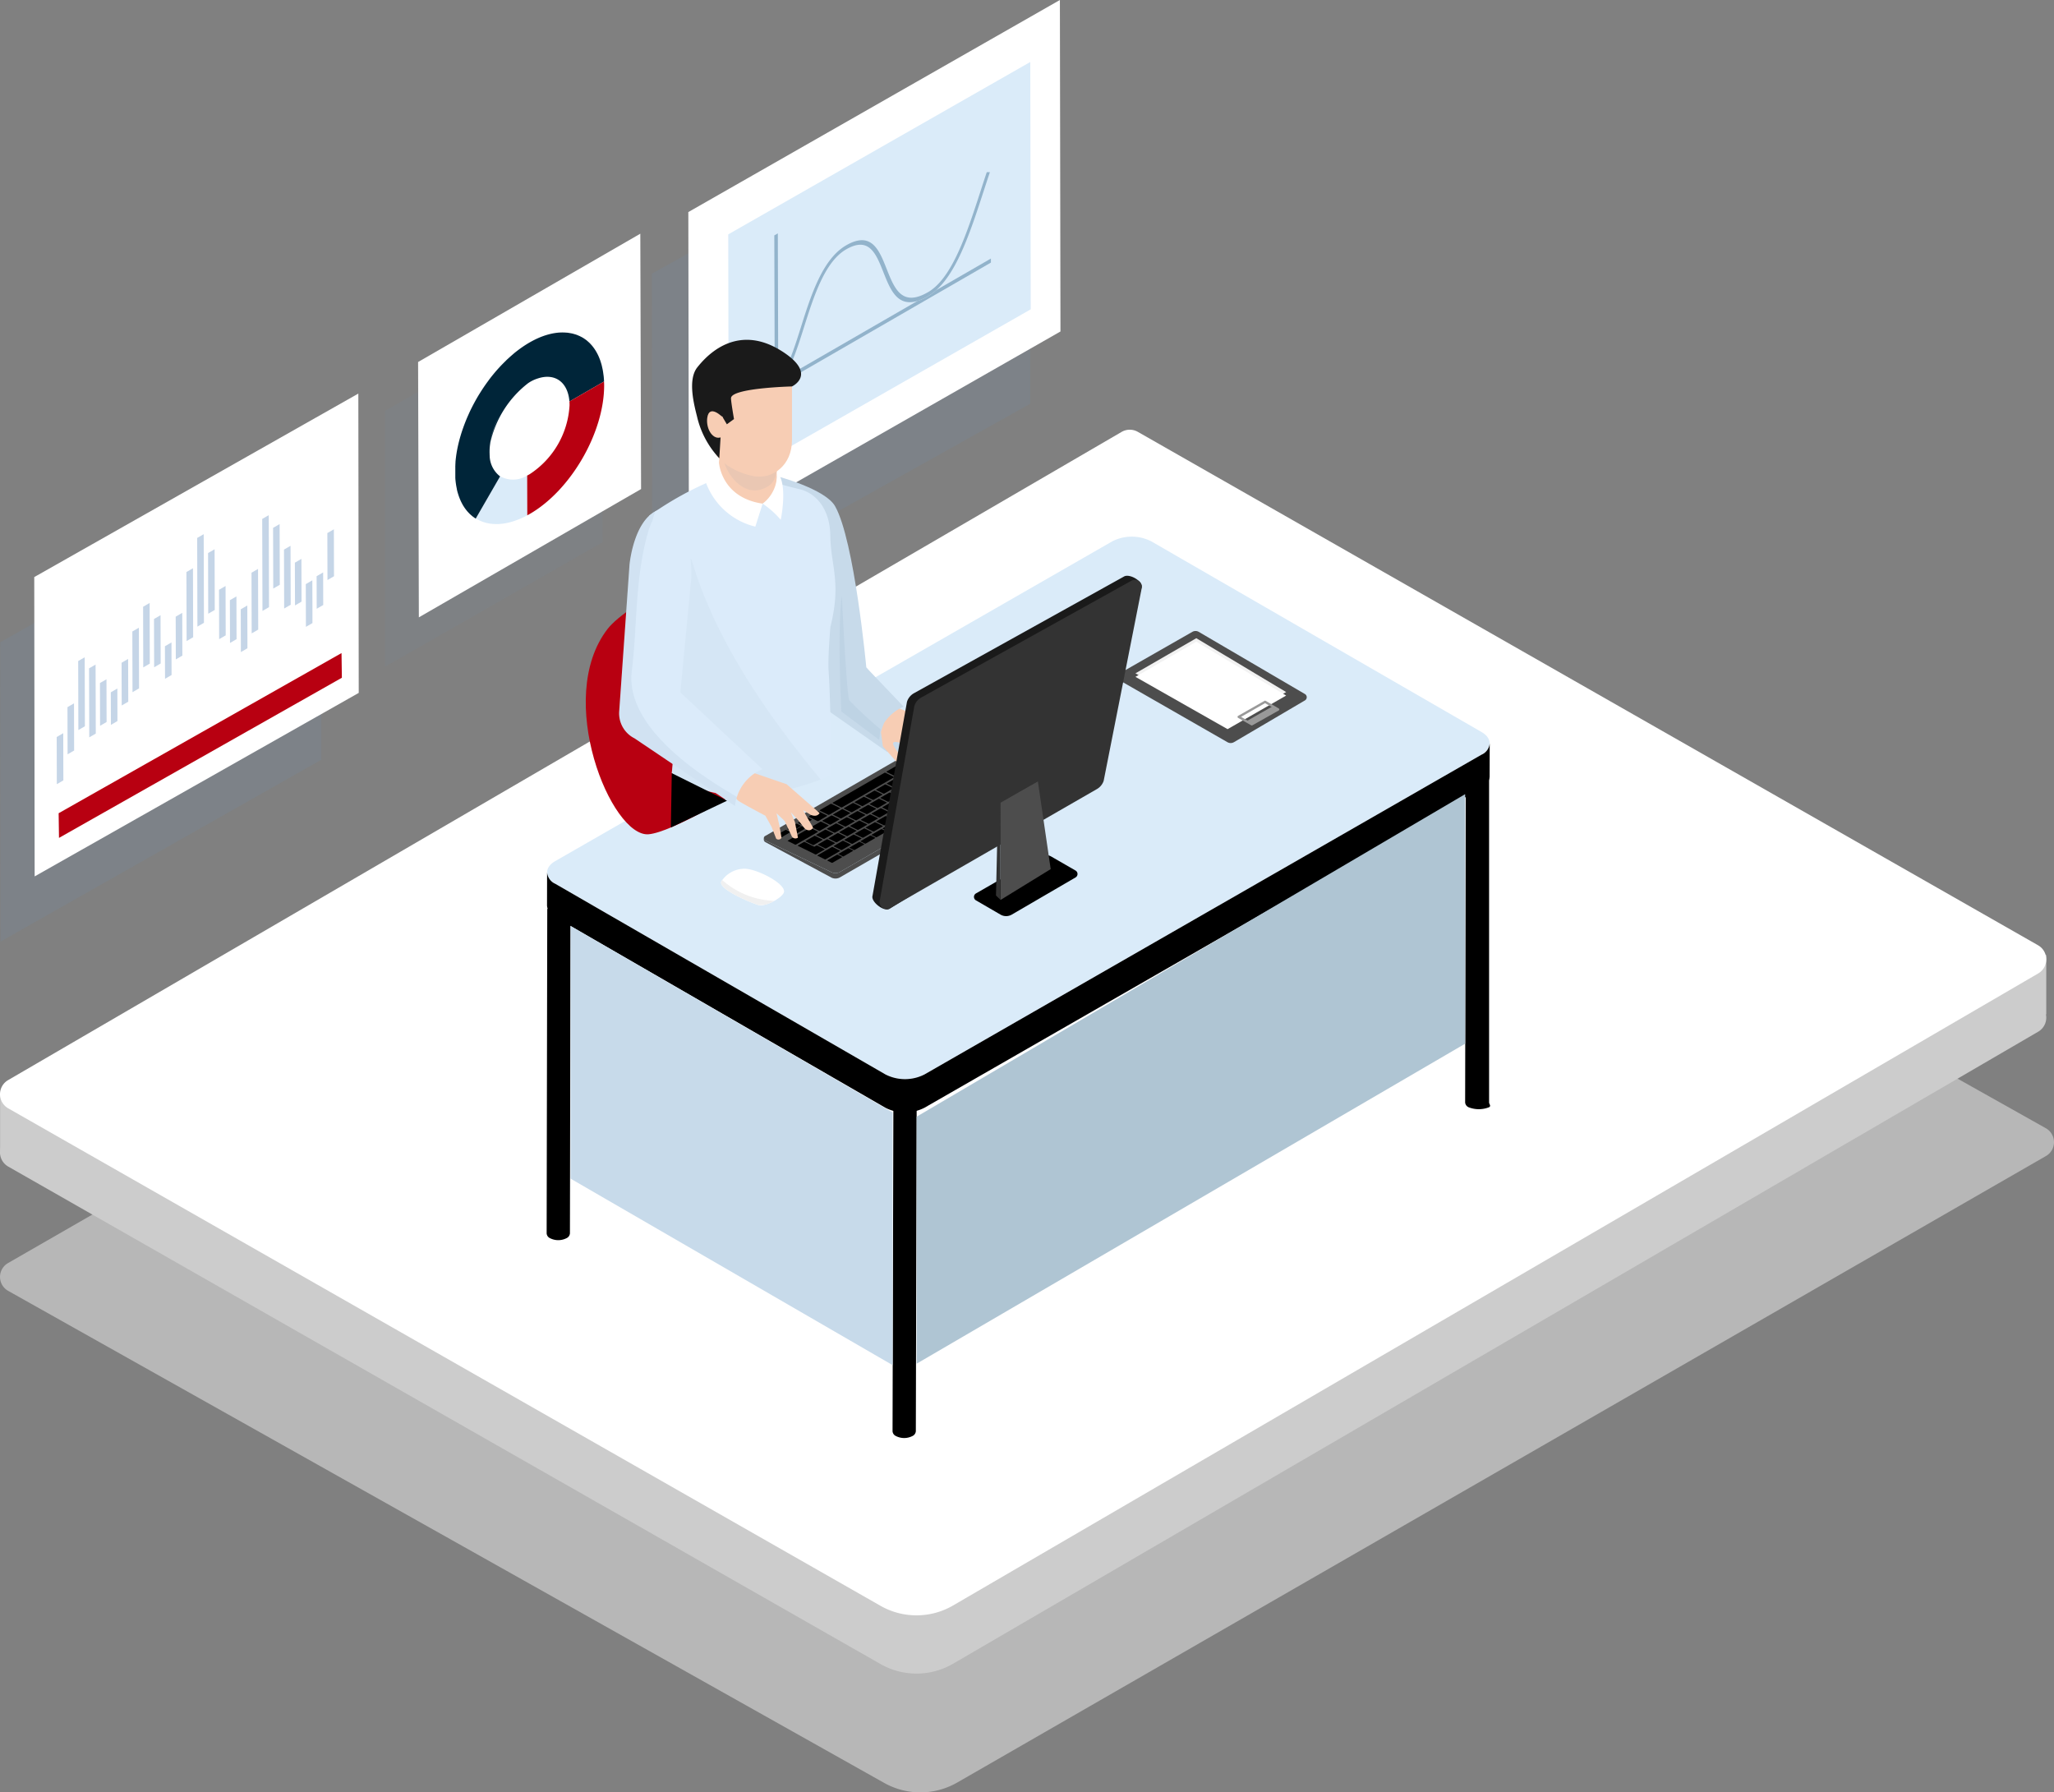 <svg id="Group_5597" data-name="Group 5597" xmlns="http://www.w3.org/2000/svg" xmlns:xlink="http://www.w3.org/1999/xlink" width="269.769" height="235.395" viewBox="0 0 269.769 235.395">
  <rect x="0" y="0" width="269.769" height="235.395" fill="#808080" stroke="none"/>
  <defs>
    <clipPath id="clip-path">
      <rect id="Rectangle_808" data-name="Rectangle 808" width="269.769" height="235.395" fill="none"/>
    </clipPath>
    <clipPath id="clip-path-3">
      <rect id="Rectangle_795" data-name="Rectangle 795" width="269.769" height="154.192" fill="none"/>
    </clipPath>
    <clipPath id="clip-path-5">
      <rect id="Rectangle_798" data-name="Rectangle 798" width="49.716" height="72.668" fill="none"/>
    </clipPath>
    <clipPath id="clip-path-8">
      <rect id="Rectangle_801" data-name="Rectangle 801" width="42.185" height="63.221" fill="none"/>
    </clipPath>
    <clipPath id="clip-path-10">
      <rect id="Rectangle_802" data-name="Rectangle 802" width="28.589" height="49.888" fill="none"/>
    </clipPath>
    <clipPath id="clip-path-11">
      <rect id="Rectangle_803" data-name="Rectangle 803" width="21.88" height="34.369" fill="none"/>
    </clipPath>
    <clipPath id="clip-path-12">
      <rect id="Rectangle_804" data-name="Rectangle 804" width="7.346" height="7.96" fill="none"/>
    </clipPath>
    <clipPath id="clip-path-13">
      <rect id="Rectangle_805" data-name="Rectangle 805" width="15.467" height="38.68" fill="none"/>
    </clipPath>
    <clipPath id="clip-path-14">
      <rect id="Rectangle_806" data-name="Rectangle 806" width="5.374" height="18.971" fill="none"/>
    </clipPath>
  </defs>
  <g id="Group_5596" data-name="Group 5596" clip-path="url(#clip-path)">
    <rect id="Rectangle_793" data-name="Rectangle 793" width="6.585" height="7.801" transform="translate(262.168 125.416)" fill="#ccc"/>
    <rect id="Rectangle_794" data-name="Rectangle 794" width="6.585" height="7.801" transform="translate(0.011 143.726)" fill="#ccc"/>
    <g id="Group_5564" data-name="Group 5564">
      <g id="Group_5563" data-name="Group 5563" clip-path="url(#clip-path)">
        <g id="Group_5562" data-name="Group 5562" transform="translate(0 81.203)" opacity="0.54" style="mix-blend-mode: multiply;isolation: isolate">
          <g id="Group_5561" data-name="Group 5561">
            <g id="Group_5560" data-name="Group 5560" clip-path="url(#clip-path-3)">
              <path id="Path_8959" data-name="Path 8959" d="M268.685,187.9,149.951,121.215a2.175,2.175,0,0,0-2.126,0L1.082,205.6a2.1,2.1,0,0,0,0,3.671L116.131,273.89a9.714,9.714,0,0,0,9.5,0l143.057-82.318a2.1,2.1,0,0,0,0-3.671" transform="translate(0 -120.938)" fill="#e6e6e6"/>
            </g>
          </g>
        </g>
        <path id="Path_8960" data-name="Path 8960" d="M267.676,163.151,149.44,95.724a2.136,2.136,0,0,0-2.116,0L1.078,180.854a2.137,2.137,0,0,0,0,3.712L115.644,249.9a9.547,9.547,0,0,0,9.458,0l142.574-83.037a2.137,2.137,0,0,0,0-3.712" transform="translate(0 -31.359)" fill="#ccc"/>
        <path id="Path_8961" data-name="Path 8961" d="M267.676,151.759,149.44,84.332a2.136,2.136,0,0,0-2.116,0L1.078,169.462a2.137,2.137,0,0,0,0,3.712l114.565,65.335a9.547,9.547,0,0,0,9.458,0l142.574-83.037a2.137,2.137,0,0,0,0-3.712" transform="translate(0 -27.616)" fill="#fff"/>
      </g>
    </g>
    <g id="Group_5572" data-name="Group 5572">
      <g id="Group_5571" data-name="Group 5571" clip-path="url(#clip-path)">
        <g id="Group_5570" data-name="Group 5570" transform="translate(85.598 8.141)" opacity="0.3">
          <g id="Group_5569" data-name="Group 5569">
            <g id="Group_5568" data-name="Group 5568" clip-path="url(#clip-path-5)">
              <g id="Group_5567" data-name="Group 5567" opacity="0.5" style="mix-blend-mode: multiply;isolation: isolate">
                <g id="Group_5566" data-name="Group 5566">
                  <g id="Group_5565" data-name="Group 5565" clip-path="url(#clip-path-5)">
                    <path id="Path_8962" data-name="Path 8962" d="M127.536,84.792,177.2,57.012V12.124l-49.717,27.81Z" transform="translate(-127.484 -12.124)" fill="#6c90b1"/>
                  </g>
                </g>
              </g>
            </g>
          </g>
        </g>
      </g>
    </g>
    <path id="Path_8963" data-name="Path 8963" d="M183.443,0l-48.8,27.851.075,43.535,48.8-27.852Z" transform="translate(-44.239 0)" fill="#fff"/>
    <path id="Path_8964" data-name="Path 8964" d="M142.449,34.764l.061,32.482,39.668-22.64-.061-32.482Z" transform="translate(-46.803 -3.983)" fill="#daebf9"/>
    <g id="Group_5595" data-name="Group 5595">
      <g id="Group_5594" data-name="Group 5594" clip-path="url(#clip-path)">
        <path id="Path_8965" data-name="Path 8965" d="M176.27,36.155c-1.83,5.628-3.727,11.447-6.909,13.284-3.43,1.981-4.4-.465-5.427-3.06-.976-2.467-1.985-5.019-5.32-3.093-3.112,1.8-4.622,6.569-5.951,10.781-.908,2.868-1.769,5.589-2.97,6.788a2.757,2.757,0,0,1-.364.307c-.031.022-.063.043-.161.1-1.115.644-2.519.106-4.276-1.642l-.371.528c1.338,1.324,2.476,1.974,3.485,1.969a2.382,2.382,0,0,0,1.23-.365c.047-.03.094-.06.14-.093a3.573,3.573,0,0,0,.318-.253,4.509,4.509,0,0,0,.529-.569c1.178-1.49,2-4.085,2.857-6.8,1.276-4.029,2.721-8.6,5.535-10.222,3.013-1.739,3.922.557,4.889,2.991.894,2.262,1.815,4.59,4.47,3.784a6.735,6.735,0,0,0,1.389-.626,6.555,6.555,0,0,0,1.11-.816c2.8-2.531,4.534-7.85,6.211-13.01.271-.832.542-1.659.812-2.467l-.414.006q-.406,1.219-.812,2.476" transform="translate(-47.483 -11.064)" fill="#92b3cb"/>
        <path id="Path_8966" data-name="Path 8966" d="M173.005,54.7a6.536,6.536,0,0,1-1.111.817,6.709,6.709,0,0,1-1.389.626L152.755,66.392a4.6,4.6,0,0,1-.529.569v.269L180.162,51.1v-.532Z" transform="translate(-50.015 -16.615)" fill="#92b3cb"/>
        <path id="Path_8967" data-name="Path 8967" d="M152,74.983a3.343,3.343,0,0,1-.318.253c-.046.034-.093.064-.14.093v.187l.022,7.826.459-.265L152,75.252Z" transform="translate(-49.791 -24.636)" fill="#92b3cb"/>
        <path id="Path_8968" data-name="Path 8968" d="M149.785,75.541a2.3,2.3,0,0,1-1.16.322l-2.218,1.28,0,.532,3.447-1.99V75.5l-.07.042" transform="translate(-48.103 -24.806)" fill="#92b3cb"/>
        <path id="Path_8969" data-name="Path 8969" d="M151.46,45.913l.054,19.247c.033-.02.064-.041.1-.063a2.752,2.752,0,0,0,.363-.307l-.054-19.141Z" transform="translate(-49.764 -14.998)" fill="#92b3cb"/>
        <g id="Group_5578" data-name="Group 5578" transform="translate(0.011 60.448)" opacity="0.3">
          <g id="Group_5577" data-name="Group 5577">
            <g id="Group_5576" data-name="Group 5576" clip-path="url(#clip-path-8)">
              <g id="Group_5575" data-name="Group 5575" opacity="0.5" style="mix-blend-mode: multiply;isolation: isolate">
                <g id="Group_5574" data-name="Group 5574">
                  <g id="Group_5573" data-name="Group 5573" clip-path="url(#clip-path-8)">
                    <path id="Path_8970" data-name="Path 8970" d="M.068,153.249,42.2,129.367V90.027L.016,113.939Z" transform="translate(-0.016 -90.027)" fill="#6c90b1"/>
                  </g>
                </g>
              </g>
            </g>
          </g>
        </g>
        <path id="Path_8971" data-name="Path 8971" d="M6.7,101.083l.052,39.311,42.565-24.1-.052-39.31Z" transform="translate(-2.201 -25.295)" fill="#fff"/>
        <path id="Path_8972" data-name="Path 8972" d="M11.95,143.409l-.859.5.012,4.342.005,1.855.859-.5-.005-1.855Z" transform="translate(-3.644 -47.118)" fill="#c5d5e7"/>
        <path id="Path_8973" data-name="Path 8973" d="M14.056,137.573l-.859.5.009,3.35.008,2.844.859-.5-.008-2.844Z" transform="translate(-4.336 -45.201)" fill="#c5d5e7"/>
        <path id="Path_8974" data-name="Path 8974" d="M16.15,128.561l-.857.495.016,5.731.009,3.331.857-.495-.009-3.345Z" transform="translate(-5.025 -42.24)" fill="#c5d5e7"/>
        <path id="Path_8975" data-name="Path 8975" d="M37.324,111.145l-.859.5.026,9.064.859-.5-.011-3.9Z" transform="translate(-11.981 -36.518)" fill="#c5d5e7"/>
        <path id="Path_8976" data-name="Path 8976" d="M39.425,104.484l-.857.495.019,6.853.013,4.791.857-.495-.013-4.791Z" transform="translate(-12.672 -34.329)" fill="#c5d5e7"/>
        <path id="Path_8977" data-name="Path 8977" d="M18.277,129.988l-.857.495.026,9.064.857-.495-.009-3.378Z" transform="translate(-5.723 -42.709)" fill="#c5d5e7"/>
        <path id="Path_8978" data-name="Path 8978" d="M20.407,132.863l-.857.495.005,1.971.011,3.645.857-.5-.011-3.645Z" transform="translate(-6.423 -43.653)" fill="#c5d5e7"/>
        <path id="Path_8979" data-name="Path 8979" d="M24.64,128.886l-.859.5.007,2.648L23.8,135l.859-.5-.009-2.967Z" transform="translate(-7.813 -42.347)" fill="#c5d5e7"/>
        <path id="Path_8980" data-name="Path 8980" d="M26.745,122.775l-.859.5.011,3.721.012,4.248.859-.5-.012-4.248Z" transform="translate(-8.505 -40.339)" fill="#c5d5e7"/>
        <path id="Path_8981" data-name="Path 8981" d="M50.055,111.277l-.859.5.023,7.969.859-.5-.009-3.22Z" transform="translate(-16.164 -36.561)" fill="#c5d5e7"/>
        <path id="Path_8982" data-name="Path 8982" d="M52.148,100.761l-.859.5.019,6.525.015,5.556.859-.5-.015-5.556Z" transform="translate(-16.851 -33.106)" fill="#c5d5e7"/>
        <path id="Path_8983" data-name="Path 8983" d="M41.556,107.437l-.857.495.009,3.284.013,4.685.857-.495-.013-4.685Z" transform="translate(-13.372 -35.3)" fill="#c5d5e7"/>
        <path id="Path_8984" data-name="Path 8984" d="M43.7,114.616l-.859.5.009,3.416.009,3.068.859-.5-.009-3.068Z" transform="translate(-14.075 -37.658)" fill="#c5d5e7"/>
        <path id="Path_8985" data-name="Path 8985" d="M28.853,117.935l-.859.5L28,121.694l.013,4.708.859-.5-.013-4.708Z" transform="translate(-9.198 -38.749)" fill="#c5d5e7"/>
        <path id="Path_8986" data-name="Path 8986" d="M30.983,120.329l-.859.5.008,2.887.01,3.456.859-.5-.01-3.454Z" transform="translate(-9.897 -39.535)" fill="#c5d5e7"/>
        <path id="Path_8987" data-name="Path 8987" d="M22.534,134.669l-.859.5.012,4.278.859-.5-.005-1.935Z" transform="translate(-7.121 -44.247)" fill="#c5d5e7"/>
        <path id="Path_8988" data-name="Path 8988" d="M35.226,119.873l-.859.5.016,5.615.859-.5-.005-1.876Z" transform="translate(-11.291 -39.386)" fill="#c5d5e7"/>
        <path id="Path_8989" data-name="Path 8989" d="M33.12,125.657l-.859.5.005,1.814.007,2.464.859-.5-.007-2.464Z" transform="translate(-10.599 -41.286)" fill="#c5d5e7"/>
        <path id="Path_8990" data-name="Path 8990" d="M45.826,116.654l-.859.5.016,5.615.859-.5-.007-2.289Z" transform="translate(-14.774 -38.328)" fill="#c5d5e7"/>
        <path id="Path_8991" data-name="Path 8991" d="M47.953,118.432l-.859.5.016,5.618.859-.5,0-1.42Z" transform="translate(-15.473 -38.912)" fill="#c5d5e7"/>
        <path id="Path_8992" data-name="Path 8992" d="M54.275,102.507l-.859.5.011,3.7.012,4.271.859-.5-.012-4.271Z" transform="translate(-17.55 -33.68)" fill="#c5d5e7"/>
        <path id="Path_8993" data-name="Path 8993" d="M56.409,106.755l-.859.5.013,4.422.009,3.317.859-.5-.009-3.318Z" transform="translate(-18.251 -35.075)" fill="#c5d5e7"/>
        <path id="Path_8994" data-name="Path 8994" d="M58.539,109.314l-.859.5.01,3.459.006,2.157.859-.5-.006-2.157Z" transform="translate(-18.951 -35.916)" fill="#c5d5e7"/>
        <path id="Path_8995" data-name="Path 8995" d="M60.673,113.506l-.859.5.016,5.615.859-.5,0-1.724Z" transform="translate(-19.652 -37.293)" fill="#c5d5e7"/>
        <path id="Path_8996" data-name="Path 8996" d="M62.789,111.964l-.857.495.012,4.278.857-.495-.007-2.382Z" transform="translate(-20.348 -36.787)" fill="#c5d5e7"/>
        <path id="Path_8997" data-name="Path 8997" d="M64.888,103.531l-.857.495.017,6.166.857-.495-.007-2.535Z" transform="translate(-21.038 -34.016)" fill="#c5d5e7"/>
        <path id="Path_8998" data-name="Path 8998" d="M11.471,148.772l.046,3.24L48.67,130.98l-.046-3.24Z" transform="translate(-3.769 -41.97)" fill="#b80011"/>
        <g id="Group_5581" data-name="Group 5581" transform="translate(50.559 37.672)" opacity="0.1" style="mix-blend-mode: multiply;isolation: isolate">
          <g id="Group_5580" data-name="Group 5580">
            <g id="Group_5579" data-name="Group 5579" clip-path="url(#clip-path-10)">
              <path id="Path_8999" data-name="Path 8999" d="M75.3,72.4v33.591l28.589-16.352-.1-33.536Z" transform="translate(-75.3 -56.106)" fill="#6c90b1"/>
            </g>
          </g>
        </g>
        <path id="Path_9000" data-name="Path 9000" d="M81.783,62.562l.1,33.536,29.186-16.85-.1-33.537Z" transform="translate(-26.871 -15.019)" fill="#fff"/>
        <path id="Path_9001" data-name="Path 9001" d="M96.265,93.1l-3.2,5.544.023.015c.085.052.173.1.261.147l.038.021c.044.023.088.048.133.069.1.05.212.094.319.137.046.018.091.038.138.055.126.046.256.084.387.119l.078.023c.042.01.085.017.127.026.118.026.236.051.357.07.064.009.13.015.195.022.107.012.214.023.324.03.072,0,.146,0,.219.005.106,0,.212,0,.32,0,.078,0,.156-.008.235-.013.107-.008.214-.017.324-.03.081-.009.162-.021.244-.034.11-.017.222-.037.333-.059.083-.017.166-.034.25-.054.115-.027.23-.058.346-.091.083-.023.165-.046.248-.072h0c.122-.038.244-.081.367-.126.071-.025.14-.049.211-.076l.065-.026c.126-.05.252-.1.379-.16.05-.021.1-.042.15-.064l.121-.056c.162-.077.326-.158.489-.245l.08-.043-.015-5.226a3.445,3.445,0,0,1-3.549.093" transform="translate(-30.577 -30.559)" fill="#daebf9"/>
        <path id="Path_9002" data-name="Path 9002" d="M89.355,95.617v-.009l0,.009" transform="translate(-29.358 -31.413)" fill="#517fa2"/>
        <path id="Path_9003" data-name="Path 9003" d="M95.926,86.508l0,.013,0-.013" transform="translate(-31.517 -28.423)" fill="#517fa2"/>
        <path id="Path_9004" data-name="Path 9004" d="M89.347,95.582l0,.017,0-.009v-.007" transform="translate(-29.356 -31.404)" fill="#517fa2"/>
        <path id="Path_9005" data-name="Path 9005" d="M89.35,95.593l0,.009v0l0-.011" transform="translate(-29.357 -31.408)" fill="#517fa2"/>
        <path id="Path_9006" data-name="Path 9006" d="M108.522,70.755c0-.034-.007-.07-.011-.1-.007-.068-.019-.133-.028-.2-.02-.151-.041-.3-.067-.447l-.01-.06c-.016-.085-.036-.165-.053-.247-.029-.134-.058-.269-.091-.4l-.005-.021c-.024-.089-.051-.174-.077-.261-.038-.124-.075-.248-.118-.367-.031-.087-.065-.171-.1-.256-.045-.113-.091-.224-.141-.332-.038-.081-.077-.16-.118-.238q-.08-.155-.165-.3c-.043-.074-.087-.146-.133-.217-.061-.095-.125-.187-.19-.276-.048-.065-.1-.13-.147-.193-.07-.087-.143-.17-.217-.25-.052-.056-.1-.113-.156-.167-.081-.081-.165-.154-.249-.228-.053-.046-.1-.094-.16-.138-.093-.075-.192-.142-.291-.209-.05-.034-.1-.072-.15-.1-.12-.075-.246-.141-.372-.2-.031-.015-.06-.034-.092-.049s-.061-.025-.091-.038c-.134-.06-.269-.117-.408-.165-.054-.018-.111-.032-.166-.048-.123-.037-.246-.074-.374-.1-.068-.015-.139-.024-.208-.037-.118-.021-.236-.042-.359-.056-.079-.009-.161-.011-.242-.017a6.191,6.191,0,0,0-1.056.015l-.111.013-.111.014-.112.016-.111.017-.07.013-.043.007-.068.013-.043.008-.068.014-.048.01-.063.014-.05.011-.062.015-.052.013-.062.015-.051.013-.064.017-.052.015-.062.017-.054.015-.062.018-.055.017-.061.019-.056.017-.059.019-.061.02-.056.019-.06.021-.058.021-.06.022-.059.021-.058.022-.062.023-.06.023-.06.024-.06.024-.059.025-.064.027-.057.024-.062.028-.059.026-.064.029-.056.026-.065.03-.058.027-.065.032-.057.028-.064.032-.059.03-.068.034-.054.028-.079.042-.044.023-.125.068-.125.069-.125.071-.124.073-.062.037-.063.038-.059.037-.065.04-.057.036-.066.042-.056.036-.067.043-.059.039-.064.042-.059.04-.062.042-.063.044-.059.04-.061.043-.06.042-.065.047-.055.039-.066.049-.054.039-.068.051-.051.038-.069.053-.049.037-.072.056-.048.036-.071.056-.047.038-.074.058-.043.035-.116.1-.116.1-.115.1-.059.051-.054.046-.113.1-.112.1-.111.1-.11.1-.08.074-.032.03c-.058.055-.111.117-.169.173.2-.191.394-.379.6-.558-.2.179-.4.367-.6.558-.269.263-.536.531-.795.812q-.118.128-.235.258c-.107.121-.214.242-.32.366q-.3.356-.594.727l-.16.21h0c-.036.046-.07.093-.1.139-.158.211-.314.424-.465.641-.086.122-.17.246-.253.37-.142.211-.28.426-.416.643-.077.124-.156.246-.231.372q-.234.39-.451.788c-.017.032-.036.064-.054.1h0c-.045.083-.09.165-.134.248q-.243.459-.465.926c-.058.122-.111.244-.167.367-.107.237-.212.475-.311.714-.055.134-.108.267-.16.4q-.143.367-.271.735c-.042.119-.085.237-.124.356q-.162.49-.3.982c-.146.528-.27,1.056-.367,1.581-.009.048-.017.095-.027.151s-.016.091-.026.154c-.006.036-.011.071-.017.106,0,.015,0,.028-.007.046-.007.042-.013.083-.024.155-.006.039-.011.077-.021.15,0,.038-.01.075-.019.153,0,.036-.009.071-.018.146l-.017.152c0,.034-.007.068-.015.151,0,.033-.007.066-.009.1s0,.036,0,.054l-.008.092,0,.057c0,.03,0,.06-.007.09l0,.059-.006.087c0,.019,0,.036,0,.055s0,.061-.005.092,0,.04,0,.06,0,.055,0,.083,0,.054,0,.081l0,.063,0,.088c0,.019,0,.039,0,.058s0,.059,0,.089,0,.038,0,.056c0,.048,0,.1,0,.144s0,.094,0,.14c0,.024,0,.047,0,.07s0,.047,0,.07l0,.069v0l0,.066c0,.024,0,.048,0,.073s0,.044,0,.065,0,.033,0,.053v.012c0,.024,0,.048,0,.072l0,.054v.01c0,.027,0,.048,0,.069s0,.045.005.07,0,.042,0,.062,0,.048.007.073,0,.04.005.058,0,.045.007.07l.006.06.008.073h0l.006.054c0,.024.006.048.009.075s0,.036.007.053l.011.077c0,.016,0,.032.007.048v0c0,.026.007.051.011.076s0,.026.007.047l0,.011c0,.026.008.051.013.077v0l.006.039c0,.026.009.052.013.078s0,.025.008.044.011.06.017.089l.006.03.018.089.006.03c.005.027.011.052.017.079l0,.011v.005l0,.022c.007.033.015.066.023.1l0,.017c.008.036.017.071.028.114s.019.073.03.112c.042.155.09.3.138.451.028.085.057.169.087.25.037.1.076.2.116.292.033.078.066.156.1.232.044.093.09.183.137.273.037.071.075.143.114.212.05.087.1.171.157.254.035.055.07.11.107.163s.06.081.089.122.072.1.108.142.079.1.12.15c.029.034.06.066.09.1s.086.095.13.14l.071.073c.026.026.05.052.077.077s.041.036.06.054c.058.054.118.1.178.155l.054.046.085.07.035.025q.138.1.283.2l.064.042,3.2-5.544,0,0a3.523,3.523,0,0,1-1.369-2.77c0-.021,0-.042-.005-.075s0-.038,0-.078v0c0-.016,0-.033-.007-.2v-.011c0-.013,0-.03,0-.061v-.074a6.74,6.74,0,0,1,.106-1.175c-.033.225-.073.452-.087.673a10.707,10.707,0,0,1,1.282-4.241,11.238,11.238,0,0,0-1.193,3.555A13.608,13.608,0,0,1,98.6,71.685a4.665,4.665,0,0,1,1.258-.616c2.246-.754,3.97.447,4.17,3.019l4.546-2.624,0-.06c-.01-.222-.028-.438-.049-.649M93.549,80.913h0v0m0-.058v0c0-.007,0-.015,0-.022,0,.009,0,.017,0,.026" transform="translate(-29.241 -21.359)" fill="#002539"/>
        <path id="Path_9007" data-name="Path 9007" d="M97.7,71.477h0c.2-.22.41-.432.619-.641-.21.209-.416.422-.619.641" transform="translate(-32.099 -23.274)" fill="#517fa2"/>
        <path id="Path_9008" data-name="Path 9008" d="M95.747,74.117h0Z" transform="translate(-31.459 -24.351)" fill="#517fa2"/>
        <path id="Path_9009" data-name="Path 9009" d="M108.666,77.246c.012.155.018.316.019.48a11.555,11.555,0,0,1-5.237,9.067q-.167.1-.332.18l.015,5.22c.111-.059.221-.115.332-.179,5.4-3.119,9.782-10.706,9.765-16.91,0-.165-.01-.322-.017-.481Z" transform="translate(-33.88 -24.518)" fill="#b80011"/>
        <path id="Path_9010" data-name="Path 9010" d="M174.589,259.038a.76.76,0,0,0,.444.622,2.384,2.384,0,0,0,2.163,0,.764.764,0,0,0,.451-.631l.109-42.748-3.059.1Z" transform="translate(-57.363 -71.061)"/>
        <path id="Path_9011" data-name="Path 9011" d="M219.41,106.812l-.09,48.086a.763.763,0,0,0,.444.622,2.383,2.383,0,0,0,2.163,0,.762.762,0,0,0,.451-.63l.088-47.771a1.059,1.059,0,0,1-.233-.01c-.939-.146-1.881-.238-2.824-.3" transform="translate(-72.06 -35.094)" fill="#09425e"/>
        <path id="Path_9012" data-name="Path 9012" d="M289.737,150.642c-1.019-.09-2.038-.176-3.058-.251l-.087,43.812a.762.762,0,0,0,.445.622,3.638,3.638,0,0,0,2.7,0c.3-.174,0-.4,0-.63Z" transform="translate(-94.163 -49.412)"/>
        <path id="Path_9013" data-name="Path 9013" d="M106.929,220.283a.76.76,0,0,0,.444.622,2.383,2.383,0,0,0,2.163,0,.764.764,0,0,0,.451-.63l.082-42.857c-1.019.133-2.039.206-3.06.244Z" transform="translate(-35.133 -58.292)"/>
        <path id="Path_9014" data-name="Path 9014" d="M229.743,130.627l-43.378-25.045a5.639,5.639,0,0,0-5.117,0l-73.183,42.009c-1.407.818-1.4,2.147.017,2.964L151.459,175.6a5.639,5.639,0,0,0,5.117,0l73.183-42.009c1.41-.82,1.4-2.145-.017-2.964" transform="translate(-35.16 -34.489)" fill="#daebf9"/>
        <path id="Path_9015" data-name="Path 9015" d="M229.753,146.878,156.57,188.886a5.637,5.637,0,0,1-5.117,0l-43.378-25.045a1.807,1.807,0,0,1-1.067-1.492L107,166.724a1.811,1.811,0,0,0,1.067,1.493l43.379,25.045a5.637,5.637,0,0,0,5.117,0l73.182-42.008a1.8,1.8,0,0,0,1.053-1.472l.012-4.374a1.8,1.8,0,0,1-1.052,1.472" transform="translate(-35.154 -47.775)"/>
        <path id="Path_9016" data-name="Path 9016" d="M179.307,230.13l72.035-42.021V155.337L179.307,197.69Z" transform="translate(-58.913 -51.038)" fill="#afc5d3"/>
        <path id="Path_9017" data-name="Path 9017" d="M153.9,238.792l-42.289-24.487V181.123L153.9,205.61Z" transform="translate(-36.669 -59.51)" fill="#c7daea"/>
        <path id="Path_9018" data-name="Path 9018" d="M132.425,108.993s-12.269,5.87-14.974,9.359c-7.048,9.088.489,27.417,5.391,26.971,3.074-.279,11.363-5.29,16.311-8.289,5.882-3.565,1.472-21.089-.578-25.634-1.574-3.49-6.15-2.406-6.15-2.406" transform="translate(-37.646 -35.758)" fill="#b80011"/>
        <path id="Path_9019" data-name="Path 9019" d="M159.585,97.071c-1.3-2.284-7.679-3.953-7.679-3.953.11.2,4.374,29.13,4.374,29.13l10.143,7.1s4.682.073,5.15-1.326l-7.881-9.753s-1.55-16.7-4.107-21.2" transform="translate(-49.91 -30.595)" fill="#c7daea"/>
        <path id="Path_9020" data-name="Path 9020" d="M150.768,100.788c-.04-3.328-1.75-5.54-4.057-6.086-6.235-1.475-7.112-2.77-10.758-1.421a42.774,42.774,0,0,0-8.98,4.92l2.507,9.012,1.551,13.416L129.95,132c7.959,6.413,20.966.246,20.966.246s-.1-9.982-.373-13.721c-.116-1.56.236-5.723.236-5.723,1.483-5.9.038-8.03-.011-12.017" transform="translate(-41.718 -30.462)" fill="#dbebfa"/>
        <g id="Group_5584" data-name="Group 5584" transform="translate(85.908 70.089)" opacity="0.3" style="mix-blend-mode: multiply;isolation: isolate">
          <g id="Group_5583" data-name="Group 5583">
            <g id="Group_5582" data-name="Group 5582" clip-path="url(#clip-path-11)">
              <path id="Path_9021" data-name="Path 9021" d="M131.346,106.976a9.638,9.638,0,0,1-3.4-2.59l1.854,6.663,1.551,13.416-1.082,11.373c6.381,5.142,15.991,2.2,19.557.832-6.929-8.355-13.847-18.259-16.959-28.877-.5-.277-.986-.563-1.522-.816" transform="translate(-127.946 -104.386)" fill="#c7daea"/>
            </g>
          </g>
        </g>
        <path id="Path_9022" data-name="Path 9022" d="M140.347,90.439a3.9,3.9,0,1,0,7.8,0V84.063h-7.222Z" transform="translate(-46.112 -27.62)" fill="#f7cdb4"/>
        <g id="Group_5587" data-name="Group 5587" transform="translate(94.688 56.443)" opacity="0.1" style="mix-blend-mode: multiply;isolation: isolate">
          <g id="Group_5586" data-name="Group 5586">
            <g id="Group_5585" data-name="Group 5585" clip-path="url(#clip-path-12)">
              <path id="Path_9023" data-name="Path 9023" d="M141.022,85.407a3.85,3.85,0,0,1,.128,1.111c-.077,2.9,2.882,7,6.083,4.952.845-.541,1.173-1.533,1.131-3a.185.185,0,0,0,0-.026V84.062h-7.222Z" transform="translate(-141.022 -84.062)" fill="#6c90b1"/>
            </g>
          </g>
        </g>
        <path id="Path_9024" data-name="Path 9024" d="M138.739,81.677c0,3.263,3.917,4.814,5.832,5.075,2.314.316,4.815-1.448,4.815-4.769V73.618l-11.3,2.016Z" transform="translate(-45.368 -24.188)" fill="#f7cdb4"/>
        <path id="Path_9025" data-name="Path 9025" d="M147.077,67.905c-4.482-2.815-8.352-1.182-11.019,2.183-1.3,1.642-.407,4.951-.021,6.5a11.9,11.9,0,0,0,2.915,5.434l.337-5.568.654,1.107.938-.685s-.411-2.362-.392-2.754c.068-1.34,8.009-1.532,8.009-1.532s3.469-1.618-1.421-4.688" transform="translate(-44.479 -21.838)" fill="#1a1a1a"/>
        <path id="Path_9026" data-name="Path 9026" d="M139.792,90.438l-1.71,2.648a9.219,9.219,0,0,0,6.489,5.791l.962-3.019c-5.487-.8-5.741-5.42-5.741-5.42" transform="translate(-45.368 -29.714)" fill="#fff"/>
        <path id="Path_9027" data-name="Path 9027" d="M149.179,96.47a11.9,11.9,0,0,1,2.374,2.122s1.017-4.77-.508-6.291a4.747,4.747,0,0,1-1.866,4.169" transform="translate(-49.014 -30.326)" fill="#fff"/>
        <path id="Path_9028" data-name="Path 9028" d="M131.347,151.228l-.121,7.132,7.388-3.52Z" transform="translate(-43.116 -49.687)"/>
        <path id="Path_9029" data-name="Path 9029" d="M138.326,81.339c-.18,1.432.768,3.009,1.924,2.478l.11-2.58s-1.789-1.841-2.034.1" transform="translate(-45.441 -26.432)" fill="#f7cdb4"/>
        <path id="Path_9030" data-name="Path 9030" d="M180.763,149.148l-8.635-4.133a1.213,1.213,0,0,0-1.1,0l-21.393,12.351a.338.338,0,0,0,0,.639l8.635,4.133a1.214,1.214,0,0,0,1.1,0l21.393-12.351a.337.337,0,0,0,0-.639" transform="translate(-49.087 -47.602)" fill="#4d4d4d"/>
        <path id="Path_9031" data-name="Path 9031" d="M180.76,152.029,159.367,164.38a1.217,1.217,0,0,1-1.1,0l-8.635-4.133a.389.389,0,0,1-.227-.318v.206a.388.388,0,0,0,.227.318l8.635,4.64a1.217,1.217,0,0,0,1.1,0l21.393-12.351a.391.391,0,0,0,.23-.322v-.713a.391.391,0,0,1-.23.322" transform="translate(-49.087 -49.845)" fill="#4d4d4d"/>
        <path id="Path_9032" data-name="Path 9032" d="M181.288,146.044l-1.094.632c-.048.028-.051.066-.009.087l1.078.533a.192.192,0,0,0,.163-.011l1.094-.632c.047-.027.051-.066.009-.087l-1.078-.533a.191.191,0,0,0-.162.011" transform="translate(-59.192 -47.976)"/>
        <path id="Path_9033" data-name="Path 9033" d="M179.174,147.264l-1.094.632c-.048.027-.051.066-.009.087l1.078.534a.2.2,0,0,0,.163-.012l1.094-.631c.048-.028.051-.067.009-.088l-1.078-.533a.194.194,0,0,0-.163.011" transform="translate(-58.497 -48.377)"/>
        <path id="Path_9034" data-name="Path 9034" d="M182.646,147.114l-2.848,1.644c-.039.022-.04.055,0,.073l.932.461a.162.162,0,0,0,.136-.007l2.848-1.644c.038-.022.04-.054,0-.073l-.932-.461a.158.158,0,0,0-.136.007" transform="translate(-59.064 -48.329)"/>
        <path id="Path_9035" data-name="Path 9035" d="M184.906,148.074l-2.193,1.266c-.038.022-.04.055,0,.073l.933.461a.161.161,0,0,0,.136-.007l2.193-1.266c.038-.022.039-.055,0-.073l-.932-.461a.158.158,0,0,0-.136.007" transform="translate(-60.022 -48.645)"/>
        <path id="Path_9036" data-name="Path 9036" d="M187.031,149.033l-1.813,1.047c-.038.022-.039.054,0,.073l.933.461a.161.161,0,0,0,.136-.007l1.813-1.047c.038-.022.039-.055,0-.073l-.933-.461a.16.16,0,0,0-.136.007" transform="translate(-60.845 -48.96)"/>
        <path id="Path_9037" data-name="Path 9037" d="M189.308,149.992l-1.122.648c-.038.022-.04.054,0,.073l.933.461a.161.161,0,0,0,.136-.007l1.122-.648c.038-.022.039-.055,0-.073l-.933-.461a.161.161,0,0,0-.136.007" transform="translate(-61.82 -49.275)"/>
        <path id="Path_9038" data-name="Path 9038" d="M191.2,150.951l-1.209.7c-.038.022-.039.055,0,.073l.532.263a.161.161,0,0,0,.136-.007l1.209-.7c.038-.022.04-.054,0-.073l-.533-.263a.161.161,0,0,0-.136.007" transform="translate(-62.415 -49.59)"/>
        <path id="Path_9039" data-name="Path 9039" d="M177.061,148.484l-1.094.632c-.047.028-.051.066-.009.087l1.078.534a.194.194,0,0,0,.163-.012l1.094-.631c.047-.028.051-.067.009-.088l-1.078-.533a.193.193,0,0,0-.162.011" transform="translate(-57.803 -48.778)"/>
        <path id="Path_9040" data-name="Path 9040" d="M178.817,149.812l-1.123.648c-.038.022-.039.054,0,.073l.933.461a.157.157,0,0,0,.135-.007l1.123-.648c.038-.021.039-.054,0-.073l-.933-.461a.161.161,0,0,0-.135.007" transform="translate(-58.374 -49.216)"/>
        <path id="Path_9041" data-name="Path 9041" d="M181.741,150.2l-1.122.648c-.038.022-.04.054,0,.073l.933.461a.161.161,0,0,0,.136-.007l1.122-.648c.038-.022.039-.055,0-.073l-.933-.461a.161.161,0,0,0-.136.007" transform="translate(-59.334 -49.344)"/>
        <path id="Path_9042" data-name="Path 9042" d="M184.24,150.839l-1.122.648c-.038.022-.04.054,0,.073l.933.461a.161.161,0,0,0,.136-.007l1.122-.648c.038-.022.039-.055,0-.073l-.932-.461a.163.163,0,0,0-.136.007" transform="translate(-60.155 -49.554)"/>
        <path id="Path_9043" data-name="Path 9043" d="M187.216,151.2l-1.123.648c-.038.022-.039.054,0,.073l.933.461a.159.159,0,0,0,.135-.007l1.123-.648c.038-.021.039-.055,0-.073l-.933-.461a.161.161,0,0,0-.135.007" transform="translate(-61.133 -49.672)"/>
        <path id="Path_9044" data-name="Path 9044" d="M189.039,152.2l-1.209.7c-.038.021-.039.055,0,.073l.532.264a.163.163,0,0,0,.136-.007l1.209-.7c.038-.022.04-.055,0-.073l-.533-.263a.161.161,0,0,0-.136.007" transform="translate(-61.704 -50.001)"/>
        <path id="Path_9045" data-name="Path 9045" d="M174.812,149.7l-1.37.791c-.048.028-.051.066-.009.087l1.078.534a.194.194,0,0,0,.163-.011l1.37-.792c.047-.027.051-.066.009-.087l-1.078-.533a.191.191,0,0,0-.162.011" transform="translate(-56.973 -49.179)"/>
        <path id="Path_9046" data-name="Path 9046" d="M176.716,151.025l-1.122.648c-.038.022-.04.054,0,.073l.933.461a.161.161,0,0,0,.136-.007l1.122-.648c.038-.022.04-.054,0-.073l-.933-.461a.16.16,0,0,0-.136.007" transform="translate(-57.683 -49.615)"/>
        <path id="Path_9047" data-name="Path 9047" d="M179.646,151.413l-1.122.648c-.038.021-.04.054,0,.073l.933.461a.163.163,0,0,0,.136-.007l1.122-.648c.038-.022.039-.055,0-.073l-.933-.461a.158.158,0,0,0-.136.007" transform="translate(-58.646 -49.742)"/>
        <path id="Path_9048" data-name="Path 9048" d="M182.139,152.052l-1.122.648c-.038.021-.04.054,0,.073l.932.461a.162.162,0,0,0,.136-.007l1.122-.648c.038-.022.039-.054,0-.073l-.932-.461a.161.161,0,0,0-.136.007" transform="translate(-59.465 -49.952)"/>
        <path id="Path_9049" data-name="Path 9049" d="M185.126,152.406l-1.123.648c-.038.022-.04.055,0,.073l.933.462a.163.163,0,0,0,.136-.007l1.123-.648c.038-.021.038-.054,0-.073l-.933-.461a.159.159,0,0,0-.135.007" transform="translate(-60.447 -50.068)"/>
        <path id="Path_9050" data-name="Path 9050" d="M186.876,153.449l-1.209.7c-.038.022-.039.055,0,.073l.532.264a.159.159,0,0,0,.135-.007l1.209-.7c.038-.022.04-.055,0-.073l-.533-.263a.161.161,0,0,0-.136.007" transform="translate(-60.993 -50.411)"/>
        <path id="Path_9051" data-name="Path 9051" d="M169.653,151.162l-6.755,3.9c-.047.028-.051.066-.009.087l1.078.534a.194.194,0,0,0,.162-.011l6.755-3.9c.047-.028.051-.067.009-.088l-1.078-.533a.194.194,0,0,0-.162.011" transform="translate(-53.509 -49.658)"/>
        <path id="Path_9052" data-name="Path 9052" d="M174.615,152.239l-1.122.648c-.038.022-.04.054,0,.073l.933.461a.16.16,0,0,0,.136-.007l1.122-.648c.038-.022.04-.054,0-.073l-.932-.461a.158.158,0,0,0-.136.007" transform="translate(-56.993 -50.013)"/>
        <path id="Path_9053" data-name="Path 9053" d="M177.552,152.622l-1.122.648c-.038.022-.04.054,0,.073l.933.461a.161.161,0,0,0,.136-.007l1.122-.648c.038-.022.039-.055,0-.073l-.933-.461a.163.163,0,0,0-.136.007" transform="translate(-57.958 -50.139)"/>
        <path id="Path_9054" data-name="Path 9054" d="M180.039,153.265l-1.122.648c-.038.022-.04.054,0,.072l.933.461a.161.161,0,0,0,.136-.007l1.122-.648c.038-.022.039-.055,0-.073l-.932-.461a.16.16,0,0,0-.136.007" transform="translate(-58.775 -50.351)"/>
        <path id="Path_9055" data-name="Path 9055" d="M183.036,153.613l-1.122.648c-.038.022-.04.054,0,.073l.933.461a.161.161,0,0,0,.136-.007l1.122-.648c.038-.022.039-.055,0-.073l-.933-.461a.161.161,0,0,0-.136.007" transform="translate(-59.76 -50.465)"/>
        <path id="Path_9056" data-name="Path 9056" d="M184.712,154.7l-1.209.7c-.038.022-.039.055,0,.073l.532.263a.16.16,0,0,0,.136-.007l1.209-.7c.038-.022.04-.055,0-.073l-.533-.263a.161.161,0,0,0-.136.007" transform="translate(-60.282 -50.822)"/>
        <path id="Path_9057" data-name="Path 9057" d="M172.513,153.452l-1.123.648c-.038.022-.039.054,0,.073l.933.461a.159.159,0,0,0,.135-.007l1.123-.648c.038-.021.04-.054,0-.073l-.932-.461a.16.16,0,0,0-.136.007" transform="translate(-56.303 -50.412)"/>
        <path id="Path_9058" data-name="Path 9058" d="M175.457,153.831l-1.122.648c-.038.021-.04.054,0,.073l.933.461a.163.163,0,0,0,.136-.007l1.122-.648c.038-.022.039-.055,0-.073l-.933-.461a.158.158,0,0,0-.136.007" transform="translate(-57.27 -50.536)"/>
        <path id="Path_9059" data-name="Path 9059" d="M177.937,154.477l-1.123.648c-.038.022-.039.054,0,.073l.933.461a.159.159,0,0,0,.135-.007L179,155c.038-.021.039-.055,0-.073l-.933-.461a.158.158,0,0,0-.136.007" transform="translate(-58.085 -50.749)"/>
        <path id="Path_9060" data-name="Path 9060" d="M180.945,154.82l-1.122.648c-.038.022-.04.054,0,.072l.933.461a.161.161,0,0,0,.136-.007l1.122-.648c.038-.022.039-.055,0-.073l-.933-.461a.162.162,0,0,0-.135.007" transform="translate(-59.073 -50.861)"/>
        <path id="Path_9061" data-name="Path 9061" d="M182.548,155.948l-1.209.7c-.039.022-.039.055,0,.073l.532.263a.162.162,0,0,0,.136-.007l1.208-.7c.038-.022.04-.054,0-.073l-.533-.263a.159.159,0,0,0-.135.007" transform="translate(-59.571 -51.232)"/>
        <path id="Path_9062" data-name="Path 9062" d="M170.412,154.665l-1.122.648c-.038.022-.04.054,0,.073l.933.461a.158.158,0,0,0,.136-.007l1.122-.648c.038-.022.04-.054,0-.073l-.932-.461a.161.161,0,0,0-.136.007" transform="translate(-55.612 -50.811)"/>
        <path id="Path_9063" data-name="Path 9063" d="M173.363,155.04l-1.122.648c-.038.022-.04.054,0,.073l.933.461a.161.161,0,0,0,.136-.007l1.122-.648c.038-.021.039-.055,0-.073l-.933-.461a.163.163,0,0,0-.136.007" transform="translate(-56.582 -50.934)"/>
        <path id="Path_9064" data-name="Path 9064" d="M175.837,155.69l-1.122.648c-.038.022-.04.054,0,.073l.933.461a.161.161,0,0,0,.136-.007l1.122-.648c.038-.022.039-.055,0-.073l-.933-.461a.158.158,0,0,0-.136.007" transform="translate(-57.394 -51.147)"/>
        <path id="Path_9065" data-name="Path 9065" d="M178.854,156.027l-1.123.648c-.038.022-.039.054,0,.073l.933.461a.159.159,0,0,0,.135-.007l1.123-.648c.038-.021.039-.054,0-.073l-.933-.461a.158.158,0,0,0-.136.007" transform="translate(-58.386 -51.258)"/>
        <path id="Path_9066" data-name="Path 9066" d="M180.384,157.2l-1.209.7c-.038.022-.04.055,0,.073l.532.263a.16.16,0,0,0,.136-.007l1.209-.7c.038-.022.04-.055,0-.073l-.533-.263a.163.163,0,0,0-.136.007" transform="translate(-58.86 -51.643)"/>
        <path id="Path_9067" data-name="Path 9067" d="M168.311,155.879l-1.122.648c-.038.021-.04.054,0,.073l.932.461a.164.164,0,0,0,.136-.007l1.122-.648c.038-.022.039-.054,0-.073l-.933-.461a.16.16,0,0,0-.136.007" transform="translate(-54.922 -51.209)"/>
        <path id="Path_9068" data-name="Path 9068" d="M171.268,156.25l-1.122.648c-.038.022-.04.054,0,.073l.933.461a.161.161,0,0,0,.136-.007l1.122-.648c.038-.022.039-.055,0-.073l-.933-.461a.16.16,0,0,0-.136.007" transform="translate(-55.893 -51.331)"/>
        <path id="Path_9069" data-name="Path 9069" d="M173.737,156.9l-1.122.648c-.038.022-.04.054,0,.073l.933.461a.161.161,0,0,0,.136-.007l1.122-.648c.038-.022.039-.055,0-.073l-.933-.461a.163.163,0,0,0-.136.007" transform="translate(-56.704 -51.546)"/>
        <path id="Path_9070" data-name="Path 9070" d="M166.209,157.091l-1.122.648c-.039.022-.04.054,0,.073l.932.461a.16.16,0,0,0,.136-.007l1.122-.648c.038-.021.04-.054,0-.073l-.932-.461a.163.163,0,0,0-.136.007" transform="translate(-54.231 -51.608)"/>
        <path id="Path_9071" data-name="Path 9071" d="M169.172,157.459l-1.123.648c-.038.022-.039.054,0,.073l.933.461a.159.159,0,0,0,.135-.007l1.123-.648c.038-.022.039-.055,0-.073l-.933-.461a.158.158,0,0,0-.136.007" transform="translate(-55.205 -51.728)"/>
        <path id="Path_9072" data-name="Path 9072" d="M171.635,158.116l-1.122.648c-.038.021-.04.054,0,.073l.933.461a.161.161,0,0,0,.136-.007l1.122-.648c.038-.022.039-.054,0-.073l-.933-.461a.161.161,0,0,0-.136.007" transform="translate(-56.014 -51.944)"/>
        <path id="Path_9073" data-name="Path 9073" d="M176.763,157.234l-1.123.648c-.038.022-.04.055,0,.072l.933.462a.163.163,0,0,0,.136-.007l1.123-.648c.038-.022.038-.054,0-.073l-.933-.461a.159.159,0,0,0-.135.007" transform="translate(-57.699 -51.655)"/>
        <path id="Path_9074" data-name="Path 9074" d="M174.673,158.441l-1.122.648c-.038.022-.04.054,0,.073l.933.461a.161.161,0,0,0,.136-.007l1.122-.648c.038-.022.039-.055,0-.073l-.933-.461a.163.163,0,0,0-.136.007" transform="translate(-57.012 -52.051)"/>
        <path id="Path_9075" data-name="Path 9075" d="M178.22,158.447l-1.209.7c-.038.022-.039.055,0,.073l.532.264a.16.16,0,0,0,.136-.007l1.209-.7c.038-.022.04-.055,0-.073l-.533-.263a.161.161,0,0,0-.136.007" transform="translate(-58.149 -52.053)"/>
        <path id="Path_9076" data-name="Path 9076" d="M161.744,157.25l-1.37.791c-.048.028-.051.066-.009.087l1.078.534a.194.194,0,0,0,.162-.011l1.37-.792c.047-.027.051-.066.009-.087l-1.078-.533a.191.191,0,0,0-.162.011" transform="translate(-52.68 -51.658)"/>
        <path id="Path_9077" data-name="Path 9077" d="M164.107,158.3l-1.122.648c-.038.022-.04.054,0,.073l.933.461a.161.161,0,0,0,.136-.007l1.122-.648c.038-.022.04-.054,0-.073l-.932-.461a.16.16,0,0,0-.136.007" transform="translate(-53.541 -52.006)"/>
        <path id="Path_9078" data-name="Path 9078" d="M167.079,158.668l-1.122.648c-.038.022-.04.054,0,.073l.933.461a.161.161,0,0,0,.136-.007l1.122-.648c.038-.022.039-.055,0-.073l-.933-.461a.16.16,0,0,0-.136.007" transform="translate(-54.517 -52.126)"/>
        <path id="Path_9079" data-name="Path 9079" d="M169.536,159.328l-1.123.648c-.039.022-.04.054,0,.073l.933.461a.161.161,0,0,0,.136-.007l1.122-.648c.038-.022.039-.055,0-.073l-.932-.461a.159.159,0,0,0-.135.007" transform="translate(-55.324 -52.343)"/>
        <path id="Path_9080" data-name="Path 9080" d="M172.583,159.648l-1.122.648c-.038.022-.04.054,0,.073l.933.461a.161.161,0,0,0,.136-.007l1.122-.648c.038-.021.039-.055,0-.073l-.933-.461a.159.159,0,0,0-.135.007" transform="translate(-56.325 -52.448)"/>
        <path id="Path_9081" data-name="Path 9081" d="M176.057,159.695l-1.209.7c-.038.021-.039.054,0,.073l.532.263a.16.16,0,0,0,.136-.007l1.209-.7c.038-.022.039-.054,0-.073l-.533-.264a.161.161,0,0,0-.135.007" transform="translate(-57.439 -52.463)"/>
        <path id="Path_9082" data-name="Path 9082" d="M159.354,158.707l-1.094.632c-.047.027-.051.066-.009.087l1.078.534a.2.2,0,0,0,.162-.011l1.094-.632c.048-.028.051-.067.009-.088l-1.078-.533a.194.194,0,0,0-.162.011" transform="translate(-51.985 -52.137)"/>
        <path id="Path_9083" data-name="Path 9083" d="M162.006,159.518l-1.123.648c-.038.022-.039.054,0,.073l.932.461a.16.16,0,0,0,.136-.007l1.123-.648c.038-.022.039-.054,0-.073l-.932-.461a.161.161,0,0,0-.136.007" transform="translate(-52.85 -52.405)"/>
        <path id="Path_9084" data-name="Path 9084" d="M164.984,159.878l-1.123.648c-.038.022-.04.054,0,.073l.933.461a.158.158,0,0,0,.136-.007l1.123-.648c.038-.022.038-.054,0-.073l-.933-.461a.159.159,0,0,0-.135.007" transform="translate(-53.829 -52.523)"/>
        <path id="Path_9085" data-name="Path 9085" d="M167.435,160.541l-1.122.648c-.038.022-.04.054,0,.073l.933.461a.161.161,0,0,0,.136-.007l1.122-.648c.038-.022.039-.054,0-.073l-.932-.461a.161.161,0,0,0-.136.007" transform="translate(-54.634 -52.741)"/>
        <path id="Path_9086" data-name="Path 9086" d="M170.491,160.855l-1.123.648c-.038.022-.039.054,0,.073l.933.461a.159.159,0,0,0,.135-.007l1.123-.648c.038-.021.039-.055,0-.073l-.933-.461a.166.166,0,0,0-.136.007" transform="translate(-55.638 -52.844)"/>
        <path id="Path_9087" data-name="Path 9087" d="M173.893,160.945l-1.209.7c-.038.022-.039.055,0,.073l.532.263a.16.16,0,0,0,.136-.007l1.209-.7c.038-.022.04-.055,0-.073l-.533-.263a.161.161,0,0,0-.136.007" transform="translate(-56.728 -52.874)"/>
        <path id="Path_9088" data-name="Path 9088" d="M157.256,159.916l-1.122.648c-.038.021-.039.054,0,.073l.483.239a.161.161,0,0,0,.136-.007l1.121-.647c.038-.022.04-.055,0-.073l-.483-.239a.162.162,0,0,0-.136.007" transform="translate(-51.29 -52.536)"/>
        <path id="Path_9089" data-name="Path 9089" d="M159.9,160.731l-1.122.648c-.038.022-.04.054,0,.073l.933.461a.158.158,0,0,0,.136-.007l1.122-.648c.038-.022.039-.054,0-.073l-.932-.461a.161.161,0,0,0-.136.007" transform="translate(-52.16 -52.804)"/>
        <path id="Path_9090" data-name="Path 9090" d="M162.889,161.087l-1.122.648c-.038.022-.04.054,0,.073l.933.461a.161.161,0,0,0,.136-.007l1.122-.648c.038-.022.039-.055,0-.073l-.933-.461a.161.161,0,0,0-.136.007" transform="translate(-53.14 -52.921)"/>
        <path id="Path_9091" data-name="Path 9091" d="M165.335,161.754l-1.122.648c-.038.022-.04.054,0,.073l.933.461a.161.161,0,0,0,.136-.007l1.122-.648c.038-.022.039-.055,0-.073l-.933-.461a.161.161,0,0,0-.136.007" transform="translate(-53.944 -53.139)"/>
        <path id="Path_9092" data-name="Path 9092" d="M168.4,162.062l-1.123.648c-.038.022-.04.054,0,.073l.933.462a.163.163,0,0,0,.136-.007l1.123-.648c.038-.022.038-.054,0-.073l-.933-.461a.159.159,0,0,0-.135.007" transform="translate(-54.951 -53.241)"/>
        <path id="Path_9093" data-name="Path 9093" d="M171.729,162.194l-1.209.7c-.038.022-.039.055,0,.073l.532.264a.16.16,0,0,0,.136-.007l1.209-.7c.038-.022.04-.055,0-.073l-.533-.263a.161.161,0,0,0-.136.007" transform="translate(-56.017 -53.284)"/>
        <path id="Path_9094" data-name="Path 9094" d="M155.15,161.131l-1.123.648c-.038.022-.04.055,0,.073l.482.238a.158.158,0,0,0,.136-.007l1.123-.648c.038-.022.039-.054,0-.073l-.483-.239a.161.161,0,0,0-.135.007" transform="translate(-50.598 -52.935)"/>
        <path id="Path_9095" data-name="Path 9095" d="M153.045,162.348l-1.122.648c-.039.022-.04.054,0,.073l.483.239a.163.163,0,0,0,.136-.007l1.122-.648c.038-.022.04-.055,0-.073l-.483-.238a.161.161,0,0,0-.136.007" transform="translate(-49.906 -53.335)"/>
        <path id="Path_9096" data-name="Path 9096" d="M156.168,161.632l-1.122.648c-.038.022-.043.053-.01.069l.431.213a.155.155,0,0,0,.128-.01l1.122-.648c.038-.022.042-.053.01-.07l-.431-.213a.153.153,0,0,0-.128.011" transform="translate(-50.931 -53.099)"/>
        <path id="Path_9097" data-name="Path 9097" d="M156.959,161.945l-2.848,1.644c-.039.022-.04.055,0,.073l.932.461a.161.161,0,0,0,.136-.007l2.849-1.644c.038-.022.039-.054,0-.073l-.933-.461a.158.158,0,0,0-.136.007" transform="translate(-50.625 -53.202)"/>
        <path id="Path_9098" data-name="Path 9098" d="M160.795,162.3l-1.122.648c-.038.021-.04.054,0,.073l.933.461a.161.161,0,0,0,.136-.007l1.122-.648c.038-.022.039-.055,0-.073l-.933-.461a.16.16,0,0,0-.136.007" transform="translate(-52.452 -53.318)"/>
        <path id="Path_9099" data-name="Path 9099" d="M163.234,162.966l-1.123.648c-.038.022-.04.055,0,.073l.933.461a.163.163,0,0,0,.136-.007l1.123-.648c.038-.021.038-.054,0-.073l-.932-.461a.16.16,0,0,0-.136.007" transform="translate(-53.254 -53.538)"/>
        <path id="Path_9100" data-name="Path 9100" d="M166.311,163.269l-1.122.648c-.038.022-.04.054,0,.073l.933.461a.161.161,0,0,0,.136-.007l1.122-.648c.038-.022.039-.054,0-.073l-.933-.461a.159.159,0,0,0-.135.007" transform="translate(-54.265 -53.637)"/>
        <path id="Path_9101" data-name="Path 9101" d="M169.566,163.444l-1.208.7c-.038.022-.039.055,0,.073l.532.264a.16.16,0,0,0,.136-.007l1.209-.7c.038-.022.04-.055,0-.073l-.533-.263a.161.161,0,0,0-.136.007" transform="translate(-55.306 -53.695)"/>
        <path id="Path_9102" data-name="Path 9102" d="M158.7,163.506l-1.122.648c-.038.022-.04.054,0,.073l.933.461a.161.161,0,0,0,.136-.007l1.122-.648c.038-.022.039-.055,0-.073l-.933-.461a.16.16,0,0,0-.136.007" transform="translate(-51.764 -53.715)"/>
        <path id="Path_9103" data-name="Path 9103" d="M161.134,164.18l-1.122.648c-.038.022-.04.054,0,.073l.933.461a.161.161,0,0,0,.136-.007l1.122-.648c.038-.022.039-.055,0-.073l-.933-.461a.16.16,0,0,0-.136.007" transform="translate(-52.564 -53.937)"/>
        <path id="Path_9104" data-name="Path 9104" d="M158.484,165.158l-.259.15-1.258-.618a.161.161,0,0,0-.136.007l-.744.432c-.039.022-.04.055,0,.073l2.262,1.114a.165.165,0,0,0,.136-.007l1.072-.622c.039-.022.04-.055,0-.073l-.939-.462a.162.162,0,0,0-.136.007" transform="translate(-51.274 -54.107)"/>
        <path id="Path_9105" data-name="Path 9105" d="M164.219,164.476l-1.122.648c-.038.022-.04.054,0,.073l.933.461a.162.162,0,0,0,.136-.007l1.122-.648c.038-.022.039-.055,0-.073l-.933-.461a.163.163,0,0,0-.136.007" transform="translate(-53.577 -54.034)"/>
        <path id="Path_9106" data-name="Path 9106" d="M167.4,164.693l-1.209.7c-.038.022-.039.055,0,.073l.533.263a.161.161,0,0,0,.136-.007l1.209-.7c.038-.022.04-.055,0-.073l-.533-.263a.163.163,0,0,0-.136.007" transform="translate(-54.595 -54.105)"/>
        <path id="Path_9107" data-name="Path 9107" d="M161.774,165.683l-1.848,1.067c-.038.022-.039.054,0,.073l.933.461a.161.161,0,0,0,.136-.007l1.848-1.067c.038-.021.038-.054,0-.073l-.933-.461a.159.159,0,0,0-.135.007" transform="translate(-52.536 -54.431)"/>
        <path id="Path_9108" data-name="Path 9108" d="M165.237,165.942l-1.208.7c-.039.022-.039.055,0,.073l.532.263a.161.161,0,0,0,.136-.007l1.209-.7c.038-.022.04-.055,0-.073l-.532-.263a.162.162,0,0,0-.136.007" transform="translate(-53.884 -54.516)"/>
        <path id="Path_9109" data-name="Path 9109" d="M163.074,167.192l-1.209.7c-.039.022-.039.055,0,.073l.532.264a.16.16,0,0,0,.136-.007l1.209-.7c.039-.022.04-.055,0-.073l-.532-.264a.163.163,0,0,0-.136.007" transform="translate(-53.173 -54.926)"/>
        <path id="Path_9110" data-name="Path 9110" d="M145.934,151.15c-.732-.531-3.1,2.09-3.1,2.09a5.167,5.167,0,0,0,1.021,1.536c.488.354,3.6,1.995,3.6,1.995l.807,1.455.608,1.558a.46.46,0,0,0,.7-.111l-.252-1.5-.4-1.728,1.06,1.009.893,1.912a.555.555,0,0,0,.859.279l-.4-2.056-.54-1.281,1.013,1.1.816,1.044c.743.578,1.1-.122,1.1-.122l-1.318-2.289,1.035.626c.876.339,1.137-.252,1.137-.252l-4.326-3.782Z" transform="translate(-46.929 -49.639)" fill="#f7cdb4"/>
        <path id="Path_9111" data-name="Path 9111" d="M130.593,108.416s.092-8.737-2.683-9c-4.738-.453-5.441,7.408-5.441,7.408l-1.352,19.231a3.664,3.664,0,0,0,2,3.563l13.211,8.895a5.876,5.876,0,0,1,3.59-4.837l-10.768-10.091Z" transform="translate(-39.79 -32.657)" fill="#dbebfa"/>
        <g id="Group_5590" data-name="Group 5590" transform="translate(81.315 67.172)" opacity="0.1" style="mix-blend-mode: multiply;isolation: isolate">
          <g id="Group_5589" data-name="Group 5589">
            <g id="Group_5588" data-name="Group 5588" clip-path="url(#clip-path-13)">
              <path id="Path_9112" data-name="Path 9112" d="M122.773,120.964c.731-5.809.38-12.285,2.182-18.381a7.7,7.7,0,0,1,.534-1.331,6.969,6.969,0,0,1,.363-1.208c-2.889,1.57-3.383,6.992-3.383,6.992l-1.353,19.23a3.666,3.666,0,0,0,2,3.563l13.211,8.895a4.7,4.7,0,0,1,.242-1.191c-2.519-1.529-14.827-8.391-13.8-16.568" transform="translate(-121.105 -100.042)" fill="#6c90b1"/>
            </g>
          </g>
        </g>
        <path id="Path_9113" data-name="Path 9113" d="M144.173,169.924a3.626,3.626,0,0,0-3.082,1.652c-.536,1.032,4.125,2.914,4.889,3.121.962.26,3.355-1.092,3.342-1.808-.021-1.163-3.694-2.965-5.15-2.965" transform="translate(-46.343 -55.83)" fill="#fff"/>
        <path id="Path_9114" data-name="Path 9114" d="M141.092,172.3c-.536,1.033,4.124,2.914,4.889,3.121a3.334,3.334,0,0,0,2.044-.561,10.779,10.779,0,0,1-6.825-2.729,1.483,1.483,0,0,0-.108.169" transform="translate(-46.343 -56.555)" fill="#f0f0f0"/>
        <path id="Path_9115" data-name="Path 9115" d="M177.879,139.723l-4.323-1.769-1.791,1.971.314,1.165.314,2.262,2.128,2.407s.358-.089.381-.761c.015-.474-.493-.593-1.076-1.713s1.68-.067,1.68-.067l1.434,1.389.717,1.389s.5.7,1.03.111l-1.154-2.833.907,1.064.755,1.375a.729.729,0,0,0,1.1.1l-1.389-3.046.941.829.963,1.321s.353.6,1.008.089l-1.165-2.195Z" transform="translate(-56.435 -45.326)" fill="#f7cdb4"/>
        <path id="Path_9116" data-name="Path 9116" d="M180.871,140.589l2.531,3.158-.2-1.31Z" transform="translate(-59.427 -46.192)" fill="#f7cdb4"/>
        <path id="Path_9117" data-name="Path 9117" d="M164.27,132.109l.208,4.239,4.967,3.719a9.775,9.775,0,0,1,.651-2.237,6,6,0,0,1,2.553-2.129l-4.895-5.127Z" transform="translate(-53.972 -42.902)" fill="#c7daea"/>
        <path id="Path_9118" data-name="Path 9118" d="M229.25,123.534a.843.843,0,0,0-.846,0l-9.61,5.491a.485.485,0,0,0,0,.842l14.224,8.155a.846.846,0,0,0,.849,0l9.326-5.486a.485.485,0,0,0,0-.837Z" transform="translate(-71.807 -40.55)" fill="#4d4d4d"/>
        <path id="Path_9119" data-name="Path 9119" d="M222.1,129.443l12.1,6.872,7.693-4.411-11.8-7.077Z" transform="translate(-72.972 -41.013)" fill="#f2f2f2"/>
        <path id="Path_9120" data-name="Path 9120" d="M222.1,130.13,234.2,137l7.693-4.411-11.8-7.077Z" transform="translate(-72.972 -41.239)" fill="#fff"/>
        <path id="Path_9121" data-name="Path 9121" d="M245.762,137.069a.154.154,0,0,0-.154,0l-3.462,1.975a.153.153,0,0,0-.077.133.155.155,0,0,0,.078.134l1.718.974a.158.158,0,0,0,.076.019.162.162,0,0,0,.076-.019l3.461-1.949a.153.153,0,0,0,0-.267Zm-1.821,2.905-1.407-.8,3.15-1.8,1.409.82Z" transform="translate(-79.534 -45.028)" fill="#999"/>
        <path id="Path_9122" data-name="Path 9122" d="M243.864,140.092l.667.423,3.462-1.949-.718-.41c-.011-.009-3.423,1.949-3.41,1.936" transform="translate(-80.124 -45.392)" fill="#999"/>
        <path id="Path_9123" data-name="Path 9123" d="M200.662,167.438a1.47,1.47,0,0,0-1.466,0l-8.418,4.846a.527.527,0,0,0,0,.912L194,175.066a1.469,1.469,0,0,0,1.477,0l8.374-4.879a.526.526,0,0,0,0-.911Z" transform="translate(-62.595 -54.949)"/>
        <path id="Path_9124" data-name="Path 9124" d="M203.7,112.712l-27.593,15.33a1.962,1.962,0,0,0-.921,1.131l-4.523,25.46c-.25.8,1.495,2.15,2.222,1.732l26.284-16.292a1.964,1.964,0,0,0,.883-1.081l5.932-24.828c.267-.8-1.548-1.861-2.284-1.452" transform="translate(-56.065 -37.003)" fill="#1a1a1a"/>
        <path id="Path_9125" data-name="Path 9125" d="M205.13,113.529l-27.593,15.33a1.963,1.963,0,0,0-.921,1.13l-4.523,25.461a.923.923,0,0,0,1.341,1.075L200.6,140.889a1.964,1.964,0,0,0,.883-1.081l4.972-25.181a.923.923,0,0,0-1.324-1.1" transform="translate(-56.528 -37.262)" fill="#333"/>
        <path id="Path_9126" data-name="Path 9126" d="M195.684,155.643l.025,12.762,6.582-4.047-1.683-11.519Z" transform="translate(-64.294 -50.217)" fill="#4d4d4d"/>
        <path id="Path_9127" data-name="Path 9127" d="M195.1,153.656l.39,1.414,4.924-2.8-1.1-1.024Z" transform="translate(-64.103 -49.692)" fill="#333"/>
        <path id="Path_9128" data-name="Path 9128" d="M195.012,154.837l-.1.567.193.839-.283,12.238.6.581-.025-12.81Z" transform="translate(-64.012 -50.873)" fill="#333"/>
        <g id="Group_5593" data-name="Group 5593" transform="translate(110.27 78.195)" opacity="0.1" style="mix-blend-mode: multiply;isolation: isolate">
          <g id="Group_5592" data-name="Group 5592">
            <g id="Group_5591" data-name="Group 5591" clip-path="url(#clip-path-14)">
              <path id="Path_9129" data-name="Path 9129" d="M165.51,130.243c-.364-.624-.988-13.783-.988-13.783-.624,4.94-.057,15.251-.057,15.251l4.967,3.72.171-1.4a48.722,48.722,0,0,1-4.092-3.784" transform="translate(-164.229 -116.459)" fill="#6c90b1"/>
            </g>
          </g>
        </g>
      </g>
    </g>
  </g>
</svg>

